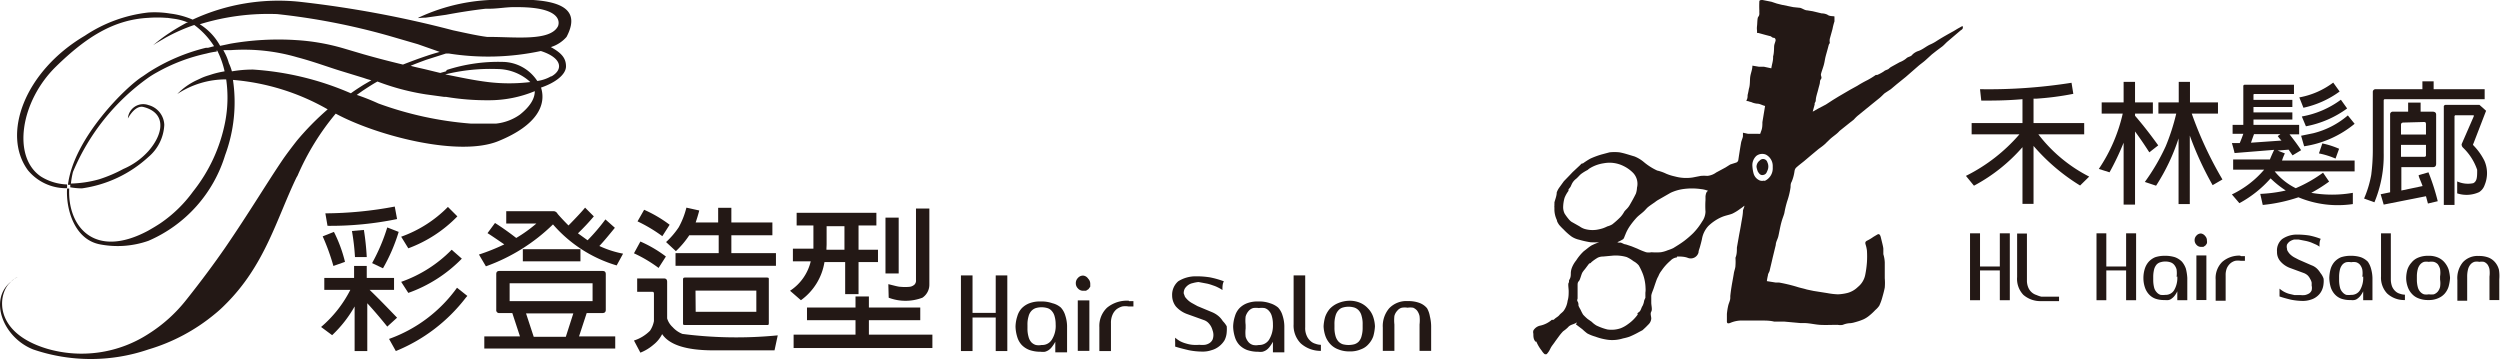 <svg id="圖層_1" data-name="圖層 1" xmlns="http://www.w3.org/2000/svg" viewBox="0 0 140.15 20.15"><defs><style>.cls-1{fill:#231815;}</style></defs><title>logo</title><path class="cls-1" d="M114.27,7.53h2.57V6.9H114V5.53h.18a16,16,0,0,0,2.05-.27l-.1-.62A29.68,29.68,0,0,1,111,5l.07.64c.63,0,1.4,0,2.31-.08V6.9h-2.85v.63h2.68a9.63,9.63,0,0,1-3,2.33l.45.55a9.55,9.55,0,0,0,2.72-2.16v3.18H114V8.18a11.06,11.06,0,0,0,2.61,2.22l.51-.5A8.38,8.38,0,0,1,114.27,7.53Z"/><path class="cls-1" d="M118.26,9.66A14.82,14.82,0,0,0,119.05,8v3.47h.64V7.37c.31.42.57.81.8,1.17l.5-.39c-.41-.57-.84-1.13-1.3-1.66V6.37h1V5.74h-1V4.59h-.64V5.74h-1.23v.63H119a9.15,9.15,0,0,1-1.34,3.1Z"/><path class="cls-1" d="M122.87,6.37h1.47V5.74h-1.57V4.59h-.63V5.74H121v.63h1a12,12,0,0,1-.59,1.83,11.66,11.66,0,0,1-1.17,2l.63.21a11.23,11.23,0,0,0,1.26-2.65v3.68h.63V7.6a18.17,18.17,0,0,0,1.28,2.78l.55-.32A21,21,0,0,1,122.87,6.37Z"/><path class="cls-1" d="M131.16,5.13l-.36-.5a4.49,4.49,0,0,1-1.9.83l.23.58A5.34,5.34,0,0,0,131.16,5.13Z"/><path class="cls-1" d="M129.27,7.08a5.68,5.68,0,0,0,2.31-1l-.35-.49a5.18,5.18,0,0,1-2.19.94Z"/><path class="cls-1" d="M129,7.61l.17.59A5.78,5.78,0,0,0,132,6.94l-.38-.47a4.72,4.72,0,0,1-1.94,1Z"/><path class="cls-1" d="M130.93,8.89l.2-.55a4.76,4.76,0,0,0-.94-.3L130,8.6A4.6,4.6,0,0,1,130.93,8.89Z"/><path class="cls-1" d="M131.9,11.44l0-.63a6.74,6.74,0,0,1-2.33,0l0,0a8.45,8.45,0,0,0,1-.63l-.34-.5a7.67,7.67,0,0,1-1.53.87,3.52,3.52,0,0,1-1.18-.94H132V9h-4.07a2.78,2.78,0,0,1,.16-.4l-.41-.16.62-.05.22.32.48-.29c-.14-.22-.35-.51-.65-.89h.54V7h-2.56v-.3h2.18v-.4h-2.18V6h2.18v-.4h-2.18V5.33a.05.05,0,0,1,.06-.06h2.21V4.75h-2.72c-.08,0-.13,0-.12.13V7h-.6V7.5h.6c-.06.18-.13.35-.2.52l-.44,0c.06.2.11.39.15.56l2.22-.18q-.14.29-.24.54h-2.06v.57h1.74a5.47,5.47,0,0,1-1.81,1.39l.42.49A6.38,6.38,0,0,0,127.29,10a5.37,5.37,0,0,0,.85.68,8.22,8.22,0,0,1-1.43.19l.14.62a9,9,0,0,0,2-.43A5.74,5.74,0,0,0,131.9,11.44ZM126.19,8c.06-.18.12-.34.17-.48h1.48l-.15.11a2.06,2.06,0,0,0,.21.25Z"/><path class="cls-1" d="M133.63,5.63s0-.07.07-.07h5.59V5h-2.86V4.56h-.63V5h-2.62a.15.15,0,0,0-.16.16V8.38a11,11,0,0,1-.09,1.43,5.93,5.93,0,0,1-.4,1.32l.58.21a6.84,6.84,0,0,0,.52-2.77Z"/><path class="cls-1" d="M137.75,10.17l0,.67a1.69,1.69,0,0,0,1.23-.07.76.76,0,0,0,.31-.4A1.72,1.72,0,0,0,139.27,9a3.43,3.43,0,0,0-.61-.85.07.07,0,0,1,0-.1l.71-1.84L139,5.88h-1.9A.1.1,0,0,0,137,6v5.49h.6V6.54a.07.07,0,0,1,.08-.08h1l0,.06L138,8.08a.25.25,0,0,0,.08.2,3.09,3.09,0,0,1,.79,1.24c0,.39,0,.64-.22.75A1.47,1.47,0,0,1,137.75,10.17Z"/><path class="cls-1" d="M135,5.75v.51h-.85a.15.15,0,0,0-.16.17v4.35l-.53.11.17.58L136,11l.11.41.55-.13a12.47,12.47,0,0,0-.52-1.62l-.55.16c0,.1.11.3.22.61l-1.19.25V9.37h1.77c.12,0,.18-.06.18-.19V6.43c0-.11-.06-.16-.18-.17h-.69V5.75ZM136,8.7a.08.08,0,0,1-.09.09H134.6V8.12H136Zm-.14-1.86c.09,0,.14,0,.14.13v.57H134.6V7c0-.09.05-.13.14-.13Z"/><polygon class="cls-1" points="112.11 14.94 111 14.94 111 13.08 110.44 13.08 110.44 16.83 111 16.83 111 15.16 112.11 15.16 112.11 16.83 112.67 16.83 112.67 13.08 112.11 13.08 112.11 14.94"/><path class="cls-1" d="M114.17,16.54a.72.72,0,0,1-.27-.15.73.73,0,0,1-.19-.26,1,1,0,0,1-.08-.42V13.09h-.55v2.44a1.29,1.29,0,0,0,.35,1,1.45,1.45,0,0,0,1,.35h1v-.25h-1A1.54,1.54,0,0,1,114.17,16.54Z"/><polygon class="cls-1" points="119.19 14.94 118.08 14.94 118.08 13.08 117.53 13.08 117.53 16.83 118.08 16.83 118.08 15.16 119.19 15.16 119.19 16.83 119.75 16.83 119.75 13.08 119.19 13.08 119.19 14.94"/><path class="cls-1" d="M122.32,14.67a1.09,1.09,0,0,0-.39-.25,1.82,1.82,0,0,0-.57-.08,1.71,1.71,0,0,0-.54.08,1.05,1.05,0,0,0-.36.25,1.07,1.07,0,0,0-.22.39,1.72,1.72,0,0,0-.08.52,1.62,1.62,0,0,0,.08.52,1.07,1.07,0,0,0,.22.39.93.93,0,0,0,.36.25,1.46,1.46,0,0,0,.54.08.75.75,0,0,0,.21,0,.38.38,0,0,0,.17-.08.75.75,0,0,0,.16-.15,1.28,1.28,0,0,0,.16-.26v.5h.56V15.58a2.7,2.7,0,0,0-.08-.52A1.24,1.24,0,0,0,122.32,14.67Zm-.26.83a1.37,1.37,0,0,1-.18.77.55.55,0,0,1-.49.26,1.12,1.12,0,0,1-.27,0,.48.48,0,0,1-.22-.15.59.59,0,0,1-.14-.26,1.73,1.73,0,0,1-.05-.42v-.18a1.73,1.73,0,0,1,.05-.42.69.69,0,0,1,.14-.27.45.45,0,0,1,.22-.13.93.93,0,0,1,.54,0,.46.46,0,0,1,.22.14.69.69,0,0,1,.14.27,1.62,1.62,0,0,1,0,.41Z"/><path class="cls-1" d="M123.39,13.09a.33.33,0,0,0-.25.11.36.36,0,0,0-.11.26.37.37,0,0,0,.11.27.33.33,0,0,0,.25.11l.13,0,.12-.08a.83.83,0,0,0,.08-.12.4.4,0,0,0,0-.15.35.35,0,0,0-.1-.26A.36.36,0,0,0,123.39,13.09Z"/><rect class="cls-1" x="123.13" y="14.32" width="0.56" height="2.5"/><path class="cls-1" d="M125.58,14.33a1.46,1.46,0,0,0-1,.35,1.27,1.27,0,0,0-.37,1v1.18h.56V15.44a1,1,0,0,1,.07-.41.79.79,0,0,1,.2-.27.7.7,0,0,1,.27-.14,1,1,0,0,1,.3,0h.12l.12,0v-.26h-.22Z"/><path class="cls-1" d="M130.08,15.3a1.16,1.16,0,0,0-.2-.25.89.89,0,0,0-.3-.18l-.71-.31-.25-.13a1.13,1.13,0,0,1-.21-.15.7.7,0,0,1-.14-.17.27.27,0,0,1-.06-.17.41.41,0,0,1,0-.23.55.55,0,0,1,.16-.18.8.8,0,0,1,.23-.1l.27,0,.41.08a2.13,2.13,0,0,1,.3.09l.23.1a1,1,0,0,1,.22.13c0-.16,0-.31.07-.44a3.86,3.86,0,0,0-.65-.19,4.86,4.86,0,0,0-.69-.05,1.45,1.45,0,0,0-.82.25.83.83,0,0,0-.29.71.78.78,0,0,0,.18.53,1.31,1.31,0,0,0,.57.39l.76.28a.69.69,0,0,1,.22.14.8.8,0,0,1,.13.19.77.77,0,0,1,.08.19,1.28,1.28,0,0,1,0,.17.59.59,0,0,1,0,.28.39.39,0,0,1-.14.17.79.79,0,0,1-.23.09,1.12,1.12,0,0,1-.27,0l-.33,0-.3-.07a1.53,1.53,0,0,1-.27-.11,1.51,1.51,0,0,1-.26-.18l0,.24,0,.2c.21.07.43.13.64.18a3.59,3.59,0,0,0,.65.07,1.39,1.39,0,0,0,.46-.07,1,1,0,0,0,.36-.19.93.93,0,0,0,.25-.31,1.08,1.08,0,0,0,.11-.41,1.24,1.24,0,0,0,0-.27A1,1,0,0,0,130.08,15.3Z"/><path class="cls-1" d="M132.74,14.67a1.09,1.09,0,0,0-.39-.25,1.79,1.79,0,0,0-.56-.08,1.73,1.73,0,0,0-.55.08,1.05,1.05,0,0,0-.36.25,1.07,1.07,0,0,0-.22.39,2.1,2.1,0,0,0-.08.52,2,2,0,0,0,.08.52,1.07,1.07,0,0,0,.22.39.93.93,0,0,0,.36.25,1.49,1.49,0,0,0,.55.08.58.58,0,0,0,.19,0,.37.37,0,0,0,.18-.08.75.75,0,0,0,.16-.15,1.28,1.28,0,0,0,.16-.26v.5H133V15.58a2.1,2.1,0,0,0-.08-.52A1.24,1.24,0,0,0,132.74,14.67Zm-.26.83a1.37,1.37,0,0,1-.18.77.55.55,0,0,1-.49.26,1.27,1.27,0,0,1-.28,0,.51.51,0,0,1-.21-.15.59.59,0,0,1-.14-.26,1.73,1.73,0,0,1-.05-.42v-.18a1.73,1.73,0,0,1,.05-.42.69.69,0,0,1,.14-.27.46.46,0,0,1,.21-.13.86.86,0,0,1,.28,0,.77.77,0,0,1,.27,0,.46.46,0,0,1,.22.14.68.68,0,0,1,.13.27,1.24,1.24,0,0,1,0,.41Z"/><path class="cls-1" d="M134.28,16.32a.75.75,0,0,1-.18-.26,1.15,1.15,0,0,1-.07-.4V13.08h-.55V15.5a1.29,1.29,0,0,0,.34.95,1.4,1.4,0,0,0,1,.37v-.3a.86.86,0,0,1-.27-.05A.61.61,0,0,1,134.28,16.32Z"/><path class="cls-1" d="M137.05,14.72a1,1,0,0,0-.37-.28,1.27,1.27,0,0,0-.54-.1,1.42,1.42,0,0,0-.57.1.92.92,0,0,0-.38.28,1.09,1.09,0,0,0-.23.39,1.84,1.84,0,0,0-.07.47,1.51,1.51,0,0,0,.08.48,1.07,1.07,0,0,0,.22.39.94.94,0,0,0,.38.27,1.42,1.42,0,0,0,.57.1,1.27,1.27,0,0,0,.54-.1,1,1,0,0,0,.37-.26,1.11,1.11,0,0,0,.22-.4,2.41,2.41,0,0,0,.08-.48,2.43,2.43,0,0,0-.08-.47A1.24,1.24,0,0,0,137.05,14.72Zm-.26.95a1.34,1.34,0,0,1,0,.42.7.7,0,0,1-.13.26.54.54,0,0,1-.22.15,1.2,1.2,0,0,1-.28,0,.8.8,0,0,1-.27,0,.49.49,0,0,1-.21-.14.63.63,0,0,1-.14-.27,1.58,1.58,0,0,1-.05-.41v-.18a1.58,1.58,0,0,1,.05-.41.69.69,0,0,1,.14-.27.49.49,0,0,1,.21-.14.8.8,0,0,1,.27,0,.82.82,0,0,1,.28,0,.5.5,0,0,1,.22.13.85.85,0,0,1,.13.27,1.34,1.34,0,0,1,0,.42Z"/><path class="cls-1" d="M140.09,15.12a1.06,1.06,0,0,0-.21-.41.94.94,0,0,0-.37-.27,1.47,1.47,0,0,0-.55-.09,1.12,1.12,0,0,0-.89.35,1.4,1.4,0,0,0-.31,1v1.16h.55V15.51a1.61,1.61,0,0,1,.05-.42.69.69,0,0,1,.14-.27.49.49,0,0,1,.21-.14.64.64,0,0,1,.28,0,.74.74,0,0,1,.26,0,.48.48,0,0,1,.2.15.7.7,0,0,1,.11.26,1.66,1.66,0,0,1,0,.42v1.31h.55V15.66A2.23,2.23,0,0,0,140.09,15.12Z"/><path class="cls-1" d="M109.87,1.54c-.12.06-.24.14-.36.21-.31.17-.63.35-.93.54a2.27,2.27,0,0,1-.34.19c-.24.1-.43.28-.67.37a.86.86,0,0,0-.36.21c-.09.13-.25.11-.35.22a1.32,1.32,0,0,1-.37.21l-.47.26a.67.67,0,0,0-.14.11c-.08.06-.18.06-.27.14a2.18,2.18,0,0,1-.37.2l-.08,0a4.57,4.57,0,0,1-.47.29,6.38,6.38,0,0,0-.57.32l-.4.22h0l-.65.38-.31.19-.4.26-.42.22-.32.18,0,0,.11-.4s0,0,0-.08a.45.45,0,0,0,.06-.12c0-.2.08-.41.13-.61s.06-.22.09-.34,0-.18.07-.27,0-.17,0-.25.11-.36.16-.54.06-.31.1-.47.11-.39.16-.59.08-.13.08-.19a.6.6,0,0,1,0-.23l.15-.54a3.39,3.39,0,0,1,.11-.43c0-.09,0-.16,0-.23s0-.05-.07-.06-.22,0-.33-.09a.79.79,0,0,0-.32-.07l-.5-.12-.31-.05c-.13,0-.25-.1-.39-.14L100.53.4,99.89.27,99.61.2l-.3-.1L98.81,0c-.07,0-.16,0-.18.06a5.29,5.29,0,0,0,0,.56.34.34,0,0,0,0,.1c0,.08,0,.15-.06.22s-.05.34-.07.51,0,.21,0,.32,0,.07.08.08l.4.11.23.06c.08,0,.15.11.22.1s.12.08.11.15-.07.2-.08.3,0,.4-.06.59c0,0,0,.06,0,.08,0,.19-.07.38-.1.59l-.42-.09-.28,0-.36-.06c0,.22-.09.41-.12.61s0,.47-.08.7a3.4,3.4,0,0,1-.07.34c0,.09,0,.18-.05.27s.05.06.08.07a.84.84,0,0,0,.17.05,1,1,0,0,0,.32.09c.17,0,.29.09.46.13l-.15.91c0,.16,0,.33-.07.5s0,.16-.2.15l-.54,0-.28-.06s0,.12,0,.19-.07.22-.1.34c-.06.34-.11.67-.16,1a.18.18,0,0,1-.11.14L97,9.22l-.27.17-.52.28a1,1,0,0,1-.5.19,2.2,2.2,0,0,0-.36,0l-.46.09a2.39,2.39,0,0,1-1-.06,2.67,2.67,0,0,1-.48-.15,2.38,2.38,0,0,0-.51-.18,3.32,3.32,0,0,1-.74-.47,1.92,1.92,0,0,0-.53-.32c-.28-.08-.56-.18-.84-.23a2.61,2.61,0,0,0-.56,0h0l-.45.12a4.62,4.62,0,0,0-.62.23,3.74,3.74,0,0,0-.42.27s-.1,0-.13.07l-.45.42-.17.18-.32.33-.26.36a1.15,1.15,0,0,0-.14.27c0,.18-.08.37-.13.56a.24.24,0,0,1,0,.08s0,.07,0,.1a.4.4,0,0,0,0,.11s0,.08,0,.13a1.41,1.41,0,0,0,.14.57c0,.08.07.18.12.26a3.31,3.31,0,0,0,.26.27,3.31,3.31,0,0,0,.44.39,1.27,1.27,0,0,0,.43.18,4.75,4.75,0,0,0,.63.14,4,4,0,0,0,.49,0,3.25,3.25,0,0,0-.43.18c-.15.09-.29.22-.43.32a2.64,2.64,0,0,0-.43.52,1.52,1.52,0,0,0-.24.41.94.94,0,0,0-.06.29c0,.12,0,.24-.07.36s0,.12-.05.19,0,.32,0,.47,0,.36-.06.54a1.21,1.21,0,0,1-.19.52c-.07.12-.19.18-.27.28s-.19.14-.28.23-.12,0-.17.06a1.45,1.45,0,0,1-.65.31.58.58,0,0,0-.36.27.35.35,0,0,0,0,.18c0,.13,0,.27.08.39s.09,0,.1.08a2.12,2.12,0,0,0,.29.48.74.74,0,0,0,.16.19.16.16,0,0,0,.12,0,1.09,1.09,0,0,0,.13-.17c.05-.08.08-.16.13-.24s.15-.2.22-.31l.22-.3a2.75,2.75,0,0,1,.22-.26,2,2,0,0,0,.27-.22c.12-.15.3-.16.44-.24s0,.06,0,.07l.37.28a3,3,0,0,0,.27.23,2.23,2.23,0,0,0,.45.18,3.3,3.3,0,0,0,.72.18,2,2,0,0,0,.84-.08h0a2.54,2.54,0,0,0,.37-.1,5.2,5.2,0,0,0,.53-.26l.19-.1c.11-.1.21-.19.31-.3a.52.52,0,0,0,.18-.35c0-.13-.07-.27,0-.39s0-.34,0-.5,0-.25,0-.37.09-.3.14-.45.11-.33.17-.49a1.51,1.51,0,0,1,.09-.18,1.11,1.11,0,0,1,.17-.3,2.78,2.78,0,0,1,.51-.57.57.57,0,0,1,.36-.18s0,0,0-.05v0c.2,0,.42,0,.62.08a.45.45,0,0,0,.59-.31c0-.1.05-.2.08-.31s.08-.29.11-.43a1.43,1.43,0,0,1,.36-.74,2.54,2.54,0,0,1,.36-.29,2.32,2.32,0,0,1,.41-.22c.19-.08.39-.11.57-.18a2.47,2.47,0,0,0,.44-.27,2.15,2.15,0,0,0,.24-.18l0,0c0,.09-.06.18-.08.27,0,.24-.06.49-.1.74s-.08.44-.12.66l-.12.68c0,.19,0,.38-.08.57a3,3,0,0,1,0,.43c0,.15-.07.3-.09.44s-.09.5-.13.75-.05.35-.07.52v.11c0,.15-.09.3-.12.45a3.5,3.5,0,0,0-.07.45c0,.14,0,.28,0,.42s.1.11.17.09a1.65,1.65,0,0,1,.58-.14c.13,0,.26,0,.39,0s.3,0,.45,0,.27,0,.41,0,.43,0,.65.06c.06,0,.11,0,.17,0s.28,0,.41,0l.88.08c.07,0,.14,0,.2,0,.3,0,.6.08.9.1s.69,0,1,0a.7.7,0,0,0,.29,0,1.19,1.19,0,0,1,.36-.09c.15,0,.3-.05.44-.09a3,3,0,0,0,.36-.13,1.52,1.52,0,0,0,.34-.22,3.06,3.06,0,0,0,.32-.3,1.23,1.23,0,0,0,.22-.24,2.62,2.62,0,0,0,.15-.39c.06-.21.12-.42.16-.63a3,3,0,0,0,0-.52c0-.2,0-.4,0-.6s0-.19,0-.29a1.85,1.85,0,0,0-.08-.46c0-.1,0-.2,0-.3s-.09-.43-.14-.64-.13-.2-.2-.16l-.22.13a2.23,2.23,0,0,1-.33.2c-.1.05-.14.09-.11.21a2,2,0,0,1,.08.35,5.12,5.12,0,0,1,0,.67,5.37,5.37,0,0,1-.09.67,1.16,1.16,0,0,1-.42.71,1.32,1.32,0,0,1-.57.33,2.61,2.61,0,0,1-.55.08,4.09,4.09,0,0,1-.6-.07l-.76-.12-.38-.08c-.19-.06-.37-.09-.55-.15a9.05,9.05,0,0,0-1-.24l-.19,0-.5-.08a2.61,2.61,0,0,1,.06-.32c0-.1.08-.18.1-.28s.11-.46.16-.69l.18-.74c0-.16.1-.31.14-.47s.1-.52.17-.78.12-.35.17-.53a5.43,5.43,0,0,1,.16-.67,4.14,4.14,0,0,0,.19-.79c0-.1,0-.2.06-.3a2.34,2.34,0,0,0,.16-.59.37.37,0,0,1,.08-.19c.14-.13.3-.25.45-.37l.39-.33.42-.35c.12-.09.24-.17.35-.27l.3-.29c.12-.11.25-.2.37-.3s.12-.12.19-.18l.55-.44.23-.18a2.08,2.08,0,0,1,.21-.21l.43-.35.43-.35.36-.29c.1-.08.19-.18.29-.27L106,5l.32-.27.52-.42.7-.61c.14-.12.29-.22.42-.34l.34-.31.28-.22.31-.23c.11-.09.2-.2.31-.29l.27-.23.4-.34c.07-.07.22-.1.15-.28A1,1,0,0,0,109.87,1.54ZM89.51,12.88a1.6,1.6,0,0,1-.69-.05,1,1,0,0,1-.27-.14l-.46-.26a.91.91,0,0,1-.17-.17,2.64,2.64,0,0,1-.21-.29.84.84,0,0,1-.08-.34,2,2,0,0,1,.08-.54,1.69,1.69,0,0,1,.22-.39l0-.08.11-.14h0l.06-.13a.78.78,0,0,1,.25-.32c.1-.08.19-.2.29-.28A2.44,2.44,0,0,1,89,9.53s.09-.08.13-.1a2.08,2.08,0,0,1,.79-.28,1.75,1.75,0,0,1,1.1.16,1.91,1.91,0,0,1,.54.39.89.89,0,0,1,.21.82,1.2,1.2,0,0,1-.06.33c-.1.21-.22.42-.34.63s-.21.25-.31.38a1.61,1.61,0,0,1-.21.3,4.69,4.69,0,0,1-.47.42,1.09,1.09,0,0,1-.27.11,2.29,2.29,0,0,1-.23.1A2.34,2.34,0,0,1,89.51,12.88Zm2.73,3.53c0,.09,0,.19,0,.29a1.11,1.11,0,0,0-.07.16.89.89,0,0,1-.09.29c-.08.11-.08.27-.22.36s0,.1-.07.15a2.2,2.2,0,0,1-.51.5,1.76,1.76,0,0,1-.42.24,1.58,1.58,0,0,1-.75.07,3.16,3.16,0,0,1-.61-.22,1.31,1.31,0,0,1-.27-.21L89,17.88a2.83,2.83,0,0,1-.25-.24,2.29,2.29,0,0,1-.14-.27,2.53,2.53,0,0,1-.12-.23c0-.08,0-.16-.05-.24s0-.12,0-.18v-.56c0-.06,0-.11,0-.17h0c0-.08,0-.16.07-.23s.12-.32.19-.47a1.49,1.49,0,0,1,.15-.2l.24-.32s.08,0,.12-.07a2.45,2.45,0,0,1,.37-.26.73.73,0,0,1,.3-.06l.54-.05a2.22,2.22,0,0,1,.77.08,1.83,1.83,0,0,1,.38.23,1,1,0,0,1,.3.24,3.38,3.38,0,0,1,.24.51,2.5,2.5,0,0,1,.14.77A1.1,1.1,0,0,1,92.24,16.41ZM95.61,11l0,.22a4.73,4.73,0,0,0,0,.65,1,1,0,0,1-.19.55,3.51,3.51,0,0,1-.5.65,5.18,5.18,0,0,1-.51.44c-.2.15-.4.27-.61.4a2.23,2.23,0,0,1-.31.12,1.66,1.66,0,0,1-.38.11,3.13,3.13,0,0,1-.53,0,.75.75,0,0,1-.3,0,4.19,4.19,0,0,1-.49-.2l-.32-.13-.33-.11c-.12,0-.24-.12-.34-.1s-.17-.08-.26,0l.07,0a2.25,2.25,0,0,0,.38-.19c.06-.05.08-.16.12-.24a2.32,2.32,0,0,1,.29-.54,4.46,4.46,0,0,1,.34-.42c.12-.13.27-.23.4-.35s.16-.18.26-.26.25-.18.38-.27a1.27,1.27,0,0,1,.19-.13l.68-.39a2.46,2.46,0,0,1,.7-.21,3.52,3.52,0,0,1,1,0,1.45,1.45,0,0,1,.41.1C95.65,10.74,95.63,10.88,95.61,11Zm3.3-.88a.42.42,0,0,1-.25,0,.6.6,0,0,1-.35-.38,2,2,0,0,1-.07-.42.71.71,0,0,1,.22-.58A.54.54,0,0,1,99,8.67a.72.72,0,0,1,.38.62v.12A.77.77,0,0,1,98.91,10.15Z"/><path class="cls-1" d="M98.65,9a.44.44,0,0,0-.18.36,1.49,1.49,0,0,0,.07.25c.07.11.14.23.3.2s.19-.12.24-.24a.55.55,0,0,0,0-.47A.25.25,0,0,0,98.65,9Z"/><path class="cls-1" d="M.8,15.63l.19-.1A1.14,1.14,0,0,0,.8,15.63Z"/><path class="cls-1" d="M.62,15.79a1.37,1.37,0,0,1,.18-.16Z"/><path class="cls-1" d="M4.59,10.56A6.93,6.93,0,0,0,8.32,8.8,2.5,2.5,0,0,0,9.21,7a1.19,1.19,0,0,0-.89-1.11.86.86,0,0,0-1.15.75c.22-.4.55-.73.88-.64a1.71,1.71,0,0,1,.27.09c1,.43.78,1.49,0,2.38a4,4,0,0,1-1.4,1,7.83,7.83,0,0,1-1.36.58,6.36,6.36,0,0,1-1.62.24l0,.21A3.89,3.89,0,0,0,4.59,10.56Z"/><path class="cls-1" d="M27.94,7.91c2.21-.9,2.69-2.06,2.39-3,.8-.27,1.4-.73,1.4-1.19s-.25-.75-.85-1.08a1.92,1.92,0,0,0,.88-.57c1-1.89-.94-2.18-3.6-2.08a10.6,10.6,0,0,0-4.7,1s0,0,0,0h0c-.06.05.1,0,.4,0L25,.83c.64-.12,1.43-.25,2.22-.34l.19,0c.45,0,.9-.08,1.33-.09H29c2.79,0,2.28,1.07,2.28,1.07-.43.85-2.39.6-3.84.6h-.13C26.76,2,26.1,1.85,25.4,1.7A60.47,60.47,0,0,0,16.8.1a11.41,11.41,0,0,0-6,1h0A4.57,4.57,0,0,0,9.54.76,5.37,5.37,0,0,0,8.32.7,8,8,0,0,0,4.76,2C1.37,4,.08,7.54,1.57,9.55a2.77,2.77,0,0,0,2.19,1v-.09a.5.5,0,0,0,0-.12,2.94,2.94,0,0,1-1.46-.44C.66,8.8,1.15,5.67,3.14,3.73,4.8,2.11,6.35,1.1,8.32,1a6.57,6.57,0,0,1,1,0h.06l.36.05a3,3,0,0,1,.81.22l-.08,0q-.5.27-.87.51l-.09.06a8.61,8.61,0,0,0-.93.7c.23-.16.46-.28.69-.42a10,10,0,0,1,1.62-.72A4.43,4.43,0,0,1,12,2.59l-.34.09-.12,0A10.65,10.65,0,0,0,8.32,4.06L8,4.28c-.9.55-3.87,3.45-4.19,6.08h.16a4.51,4.51,0,0,1,.12-.72A12.32,12.32,0,0,1,8.32,4.35a5.4,5.4,0,0,1,.49-.3A9.92,9.92,0,0,1,11.58,3a4.08,4.08,0,0,1,.57-.11.36.36,0,0,0,0-.09s0,0,.05.08h0A4.88,4.88,0,0,1,12.59,4a5.38,5.38,0,0,0-.66.15l-.22.07a3.54,3.54,0,0,0-.39.14l-.3.14a3.63,3.63,0,0,0-1.08.77,4.94,4.94,0,0,1,2.74-.82,7.2,7.2,0,0,1-.06,2.4,9,9,0,0,1-1.8,3.89A7.42,7.42,0,0,1,9,12.51c-.24.16-.48.3-.71.43-3,1.6-4.51-.24-4.41-2.37H3.76c-.07,1.13.4,2.86,1.85,3.13a5.21,5.21,0,0,0,2.71-.2,7.66,7.66,0,0,0,4.3-4.8,8.53,8.53,0,0,0,.44-4.22,12.78,12.78,0,0,1,5.31,1.65,15.2,15.2,0,0,0-1.73,1.76c-.25.32-.51.66-.75,1-.9,1.32-1.9,3-3.27,5-.63.91-1.35,1.88-2.17,2.91a8.39,8.39,0,0,1-2.13,1.92,6.9,6.9,0,0,1-5.68.83C-.29,18.67-.13,16.65.48,15.93l.14-.14c-1.27,1-.45,3.13,1.24,3.8a10,10,0,0,0,6.46,0,10.51,10.51,0,0,0,3.74-2,6.77,6.77,0,0,0,.56-.51c2.23-2.2,2.88-4.8,4-7.13l.06-.1a14.16,14.16,0,0,1,2.14-3.48C21.07,7.59,25.72,8.82,27.94,7.91ZM29.73,4.6a9.93,9.93,0,0,1-2.37,0c-.82-.1-1.64-.28-2.4-.43a10.56,10.56,0,0,1,2.91-.3A2.75,2.75,0,0,1,29.73,4.6Zm-4.84.83H25a13.91,13.91,0,0,0,2.41.19,6.69,6.69,0,0,0,2.57-.51c0,.38-.21.82-.84,1.32a2.83,2.83,0,0,1-1.34.5l-.39,0c-.34,0-.67,0-1,0a19.42,19.42,0,0,1-5.2-1.13A12.12,12.12,0,0,0,20,5.32l.34-.24c.26-.17.53-.35.82-.51a13.29,13.29,0,0,0,2.71.72Zm6-1.15a2.16,2.16,0,0,1-.77.26,2.35,2.35,0,0,0-1.93-1.07,9.42,9.42,0,0,0-3.14.45L25,4l-.32.09L23.9,3.9c-.29-.07-.59-.13-.88-.21.28-.12.58-.23.88-.34L25,3l.16,0a14.15,14.15,0,0,0,5.16-.14C31.48,3.23,31.61,3.88,30.92,4.28ZM11.2,1.36A13,13,0,0,1,15.54.79,37.72,37.72,0,0,1,21.78,2l1.65.48,1.08.38.14.05c-.25.07-.49.14-.75.23-.42.14-.85.3-1.31.48-.71-.17-1.45-.36-2.22-.58l-1.15-.34a12,12,0,0,0-2.58-.45,15.64,15.64,0,0,0-3.73.2l-.28.06h0l-.29.06A3.25,3.25,0,0,0,11.2,1.36Zm1.63,2.18A2.87,2.87,0,0,0,12.62,3l0,0h0l-.1-.19h.12l.31,0a10.66,10.66,0,0,1,3.71.4c.95.25,1.79.57,2.49.78l1.24.38a4.14,4.14,0,0,0,.43.13l-.43.25c-.24.15-.49.31-.72.48A16.38,16.38,0,0,0,14.19,3.9,6.85,6.85,0,0,0,13,4,2.58,2.58,0,0,0,12.83,3.54Z"/><path class="cls-1" d="M20.72,16.25h1.37v-.67H20.56v-.67h-.71v.67H18.18v.67h1.46A6.7,6.7,0,0,1,18,18.33l.62.46a6.83,6.83,0,0,0,1.26-1.61v2.5h.71V17c.43.47.8.91,1.12,1.31l.55-.5C21.74,17.27,21.24,16.75,20.72,16.25Z"/><path class="cls-1" d="M22.35,13l-.64-.25a10.44,10.44,0,0,1-.85,2l.61.29A9.81,9.81,0,0,0,22.35,13Z"/><path class="cls-1" d="M21.81,19l.38.68a9.42,9.42,0,0,0,3.93-3l.08-.09-.58-.46A8,8,0,0,1,21.81,19Z"/><path class="cls-1" d="M22.89,16.42a7.87,7.87,0,0,0,3-1.92L25.32,14a7.36,7.36,0,0,1-2.83,1.8Z"/><path class="cls-1" d="M18.69,14.91l.65-.23A7.73,7.73,0,0,0,18.72,13l-.63.25A12.1,12.1,0,0,1,18.69,14.91Z"/><path class="cls-1" d="M19.9,14.41h.66a14.65,14.65,0,0,0-.16-1.52l-.67.06A12.5,12.5,0,0,1,19.9,14.41Z"/><path class="cls-1" d="M22.13,11.58a21.44,21.44,0,0,1-3.89.38l.12.7a18.52,18.52,0,0,0,3.9-.38Z"/><path class="cls-1" d="M25.11,11.6a6.93,6.93,0,0,1-2.62,1.67l.4.65a7.42,7.42,0,0,0,2.75-1.79Z"/><path class="cls-1" d="M34.47,12.77l-.53-.47a10.84,10.84,0,0,1-1,1.17l-.54-.39a12.46,12.46,0,0,0,.89-.95l-.49-.49q-.27.33-.93,1c-.21-.21-.41-.42-.61-.65a.27.27,0,0,0-.2-.15H28.38v.69h1.69a7.82,7.82,0,0,1-1.13.81c-.44-.34-.84-.62-1.19-.84l-.42.57c.21.13.53.35.94.63a11.66,11.66,0,0,1-1.42.57l.39.66A10.36,10.36,0,0,0,31,12.58a7.57,7.57,0,0,0,3.57,2.3l.36-.66a5.59,5.59,0,0,1-1.33-.43C33.83,13.55,34.11,13.21,34.47,12.77Z"/><rect class="cls-1" x="29.31" y="13.97" width="3.23" height="0.68"/><path class="cls-1" d="M32.89,17.55h.88c.13,0,.19-.06.19-.18v-2c0-.13-.06-.18-.19-.18H28c-.12,0-.18.05-.18.18v2a.16.16,0,0,0,.18.18h.72l.43,1.31h-2v.68h7.34v-.68H32.46Zm-4.32-.67,0-.05v-.95l0,0h4.65l0,0v.95l0,.05Zm3.15,2h-1.8l-.43-1.31h2.65Z"/><path class="cls-1" d="M37.33,14.38a6.93,6.93,0,0,0-1.43-.84l-.36.66a7.65,7.65,0,0,1,1.38.82Z"/><path class="cls-1" d="M37.54,12.6a7.2,7.2,0,0,0-1.43-.84l-.37.65a8.48,8.48,0,0,1,1.39.83Z"/><path class="cls-1" d="M38.26,18.72a1.45,1.45,0,0,1-.55-.38,1.08,1.08,0,0,1-.31-.49V15.8c0-.13-.06-.19-.18-.19h-1.5v.75h.84c.06,0,.09,0,.1.1V18a1.46,1.46,0,0,1-.22.54,2.21,2.21,0,0,1-.9.55l.36.68a2.58,2.58,0,0,0,.74-.45,1.77,1.77,0,0,0,.48-.59c.4.6,1.34.9,2.8.91,1.1,0,2.27,0,3.5,0l.18-.84A23.7,23.7,0,0,1,38.26,18.72Z"/><path class="cls-1" d="M38.29,15.66v2.46c0,.07,0,.1.1.1H43c.07,0,.1,0,.1-.1V15.66c0-.07,0-.1-.1-.1H38.39C38.32,15.56,38.29,15.59,38.29,15.66Zm.7.63,0,0H42.4l0,0v1.19l0,0H39l0,0Z"/><path class="cls-1" d="M37.89,14.08a5.11,5.11,0,0,0,.75-.89h1.65v1H37.87v.71H43.5v-.71H41v-1H43.3v-.72H41v-.82h-.74v.82H39c.07-.21.14-.43.2-.67l-.72-.16a4.56,4.56,0,0,1-.43,1.1,4.6,4.6,0,0,1-.71.83Z"/><rect class="cls-1" x="49.64" y="12.2" width="0.74" height="3.13"/><polygon class="cls-1" points="48.71 17.95 51.59 17.95 51.59 17.24 48.71 17.24 48.71 16.62 47.96 16.62 47.96 17.24 45.24 17.24 45.24 17.95 47.96 17.95 47.96 18.76 44.49 18.76 44.49 19.51 52.27 19.51 52.27 18.76 48.71 18.76 48.71 17.95"/><path class="cls-1" d="M44.29,16.3l.61.53a3.27,3.27,0,0,0,1.32-2.14h1.16v1.8h.75v-1.8h1.09V14H48.13V12.64h1v-.71H44.66v.71h.94v1c0,.1,0,.2,0,.3H44.45v.71h1A2.72,2.72,0,0,1,44.29,16.3Zm2.05-2.62v-1h1V14H46.33C46.33,13.88,46.34,13.78,46.34,13.68Z"/><path class="cls-1" d="M49.82,16.69a2.67,2.67,0,0,0,1.89,0,.88.88,0,0,0,.39-.75V11.69h-.75v4a.33.33,0,0,1-.07.25.48.48,0,0,1-.31.14,2.53,2.53,0,0,1-.46,0c-.15,0-.38-.07-.71-.15Z"/><polygon class="cls-1" points="55.82 17.54 54.52 17.54 54.52 15.44 53.87 15.44 53.87 19.68 54.52 19.68 54.52 17.8 55.82 17.8 55.82 19.68 56.47 19.68 56.47 15.44 55.82 15.44 55.82 17.54"/><path class="cls-1" d="M59.47,17.24A1.12,1.12,0,0,0,59,17a1.83,1.83,0,0,0-.66-.1,1.67,1.67,0,0,0-.63.1,1.19,1.19,0,0,0-.43.28,1.1,1.1,0,0,0-.25.45,2,2,0,0,0-.1.58,2.14,2.14,0,0,0,.1.59,1.12,1.12,0,0,0,.25.44,1.19,1.19,0,0,0,.43.28,1.89,1.89,0,0,0,.63.1,1,1,0,0,0,.24,0,.72.72,0,0,0,.2-.09.79.79,0,0,0,.19-.18,2.09,2.09,0,0,0,.19-.29v.59h.66V18.27a2,2,0,0,0-.1-.58A1.11,1.11,0,0,0,59.47,17.24Zm-.29.94a1.43,1.43,0,0,1-.22.87.63.63,0,0,1-.57.29.83.83,0,0,1-.32,0,.58.58,0,0,1-.25-.15.7.7,0,0,1-.16-.31,1.63,1.63,0,0,1-.06-.47v-.2a1.53,1.53,0,0,1,.06-.47.7.7,0,0,1,.16-.31.6.6,0,0,1,.25-.16,1.16,1.16,0,0,1,.64,0,.51.51,0,0,1,.25.16.71.71,0,0,1,.16.3,1.58,1.58,0,0,1,.06.47Z"/><rect class="cls-1" x="60.42" y="16.84" width="0.65" height="2.83"/><path class="cls-1" d="M60.73,15.45a.38.38,0,0,0-.3.13.41.41,0,0,0-.12.3.4.4,0,0,0,.12.29.38.38,0,0,0,.3.13l.15,0,.14-.09.1-.14,0-.15a.41.41,0,0,0-.12-.3A.38.38,0,0,0,60.73,15.45Z"/><path class="cls-1" d="M63.29,16.86a1.75,1.75,0,0,0-1.23.39,1.41,1.41,0,0,0-.43,1.09v1.34h.65V18.11a1.09,1.09,0,0,1,.09-.47.84.84,0,0,1,.22-.3,1,1,0,0,1,.32-.16,1,1,0,0,1,.35,0h.14l.14,0v-.3h-.25Z"/><path class="cls-1" d="M68.55,18a1.23,1.23,0,0,0-.24-.28,1.4,1.4,0,0,0-.34-.21l-.84-.35L66.84,17a1.13,1.13,0,0,1-.24-.17,1.37,1.37,0,0,1-.17-.19l-.07-.19a.54.54,0,0,1,.06-.27.72.72,0,0,1,.19-.2.68.68,0,0,1,.26-.11,1.8,1.8,0,0,1,.32-.06l.48.09A2.47,2.47,0,0,1,68,16a1.69,1.69,0,0,1,.27.11,1.74,1.74,0,0,1,.26.15c0-.18,0-.35.08-.49a5,5,0,0,0-.77-.22,4.79,4.79,0,0,0-.79-.06,1.83,1.83,0,0,0-1,.28,1,1,0,0,0-.34.8,1,1,0,0,0,.21.61,1.54,1.54,0,0,0,.67.44l.89.32a.66.66,0,0,1,.25.15,1,1,0,0,1,.16.21,1.09,1.09,0,0,1,.09.23.73.73,0,0,1,0,.5.48.48,0,0,1-.17.2.67.67,0,0,1-.26.1,1.66,1.66,0,0,1-.32,0,2.34,2.34,0,0,1-.38,0,1.81,1.81,0,0,1-.35-.07,1.75,1.75,0,0,1-.32-.12,1.61,1.61,0,0,1-.3-.21,2.51,2.51,0,0,0,0,.27c0,.08,0,.16,0,.23.25.08.5.14.75.2a3.94,3.94,0,0,0,.77.08,1.49,1.49,0,0,0,.52-.08,1.17,1.17,0,0,0,.43-.22,1.22,1.22,0,0,0,.3-.34,1.16,1.16,0,0,0,.12-.46,1.73,1.73,0,0,0,0-.32A1.37,1.37,0,0,0,68.55,18Z"/><path class="cls-1" d="M71.65,17.24A1.28,1.28,0,0,0,71.2,17a1.83,1.83,0,0,0-.66-.1,1.67,1.67,0,0,0-.63.1,1.19,1.19,0,0,0-.43.28,1.1,1.1,0,0,0-.25.45,2,2,0,0,0-.1.58,2.14,2.14,0,0,0,.1.59,1.12,1.12,0,0,0,.25.44,1.19,1.19,0,0,0,.43.28,1.89,1.89,0,0,0,.63.1.85.85,0,0,0,.23,0,.67.67,0,0,0,.21-.09.79.79,0,0,0,.19-.18,2.09,2.09,0,0,0,.19-.29v.59H72V18.27a2,2,0,0,0-.1-.58A1.11,1.11,0,0,0,71.65,17.24Zm-.29.94a1.51,1.51,0,0,1-.22.87.65.65,0,0,1-.57.29.8.8,0,0,1-.32,0,.53.53,0,0,1-.25-.15.83.83,0,0,1-.17-.31,2.12,2.12,0,0,1,0-.47v-.2a2,2,0,0,1,0-.47.83.83,0,0,1,.17-.31.54.54,0,0,1,.25-.16,1,1,0,0,1,.32,0,1.13,1.13,0,0,1,.32,0,.51.51,0,0,1,.25.16.71.71,0,0,1,.16.3,1.58,1.58,0,0,1,.06.47Z"/><path class="cls-1" d="M73.46,19.11a.81.81,0,0,1-.21-.3,1,1,0,0,1-.08-.46V15.44h-.65v2.74a1.42,1.42,0,0,0,.4,1.07,1.67,1.67,0,0,0,1.13.42v-.34a.89.89,0,0,1-.31-.06A.66.66,0,0,1,73.46,19.11Z"/><path class="cls-1" d="M76.69,17.29a1.25,1.25,0,0,0-.43-.31,1.48,1.48,0,0,0-.63-.12A1.71,1.71,0,0,0,75,17a1.34,1.34,0,0,0-.45.31,1.43,1.43,0,0,0-.26.45,2.35,2.35,0,0,0-.09.53,1.91,1.91,0,0,0,.1.54,1.31,1.31,0,0,0,.26.44,1.13,1.13,0,0,0,.45.31,1.62,1.62,0,0,0,.66.12,1.48,1.48,0,0,0,.63-.12,1,1,0,0,0,.43-.3,1.22,1.22,0,0,0,.26-.44,2.53,2.53,0,0,0,.09-.55,1.91,1.91,0,0,0-.1-.53A1.24,1.24,0,0,0,76.69,17.29Zm-.3,1.08a1.63,1.63,0,0,1-.06.47.7.7,0,0,1-.16.31.58.58,0,0,1-.25.15,1.3,1.3,0,0,1-.64,0,.6.6,0,0,1-.25-.16.78.78,0,0,1-.16-.3,1.63,1.63,0,0,1-.06-.47v-.2a1.58,1.58,0,0,1,.06-.47.71.71,0,0,1,.16-.3.51.51,0,0,1,.25-.16,1.16,1.16,0,0,1,.64,0,.6.6,0,0,1,.25.16.7.7,0,0,1,.16.31,1.53,1.53,0,0,1,.06.47Z"/><path class="cls-1" d="M80,17.28a1,1,0,0,0-.43-.3,1.76,1.76,0,0,0-.64-.1,1.33,1.33,0,0,0-1.05.4,1.53,1.53,0,0,0-.36,1.08v1.31h.65V18.19a2.14,2.14,0,0,1,0-.48.68.68,0,0,1,.17-.3.47.47,0,0,1,.25-.16,1,1,0,0,1,.32,0,1,1,0,0,1,.31,0,.6.6,0,0,1,.22.16.81.81,0,0,1,.14.31,2.05,2.05,0,0,1,0,.47v1.48h.65V18.36a2.4,2.4,0,0,0-.07-.62A1.36,1.36,0,0,0,80,17.28Z"/></svg>